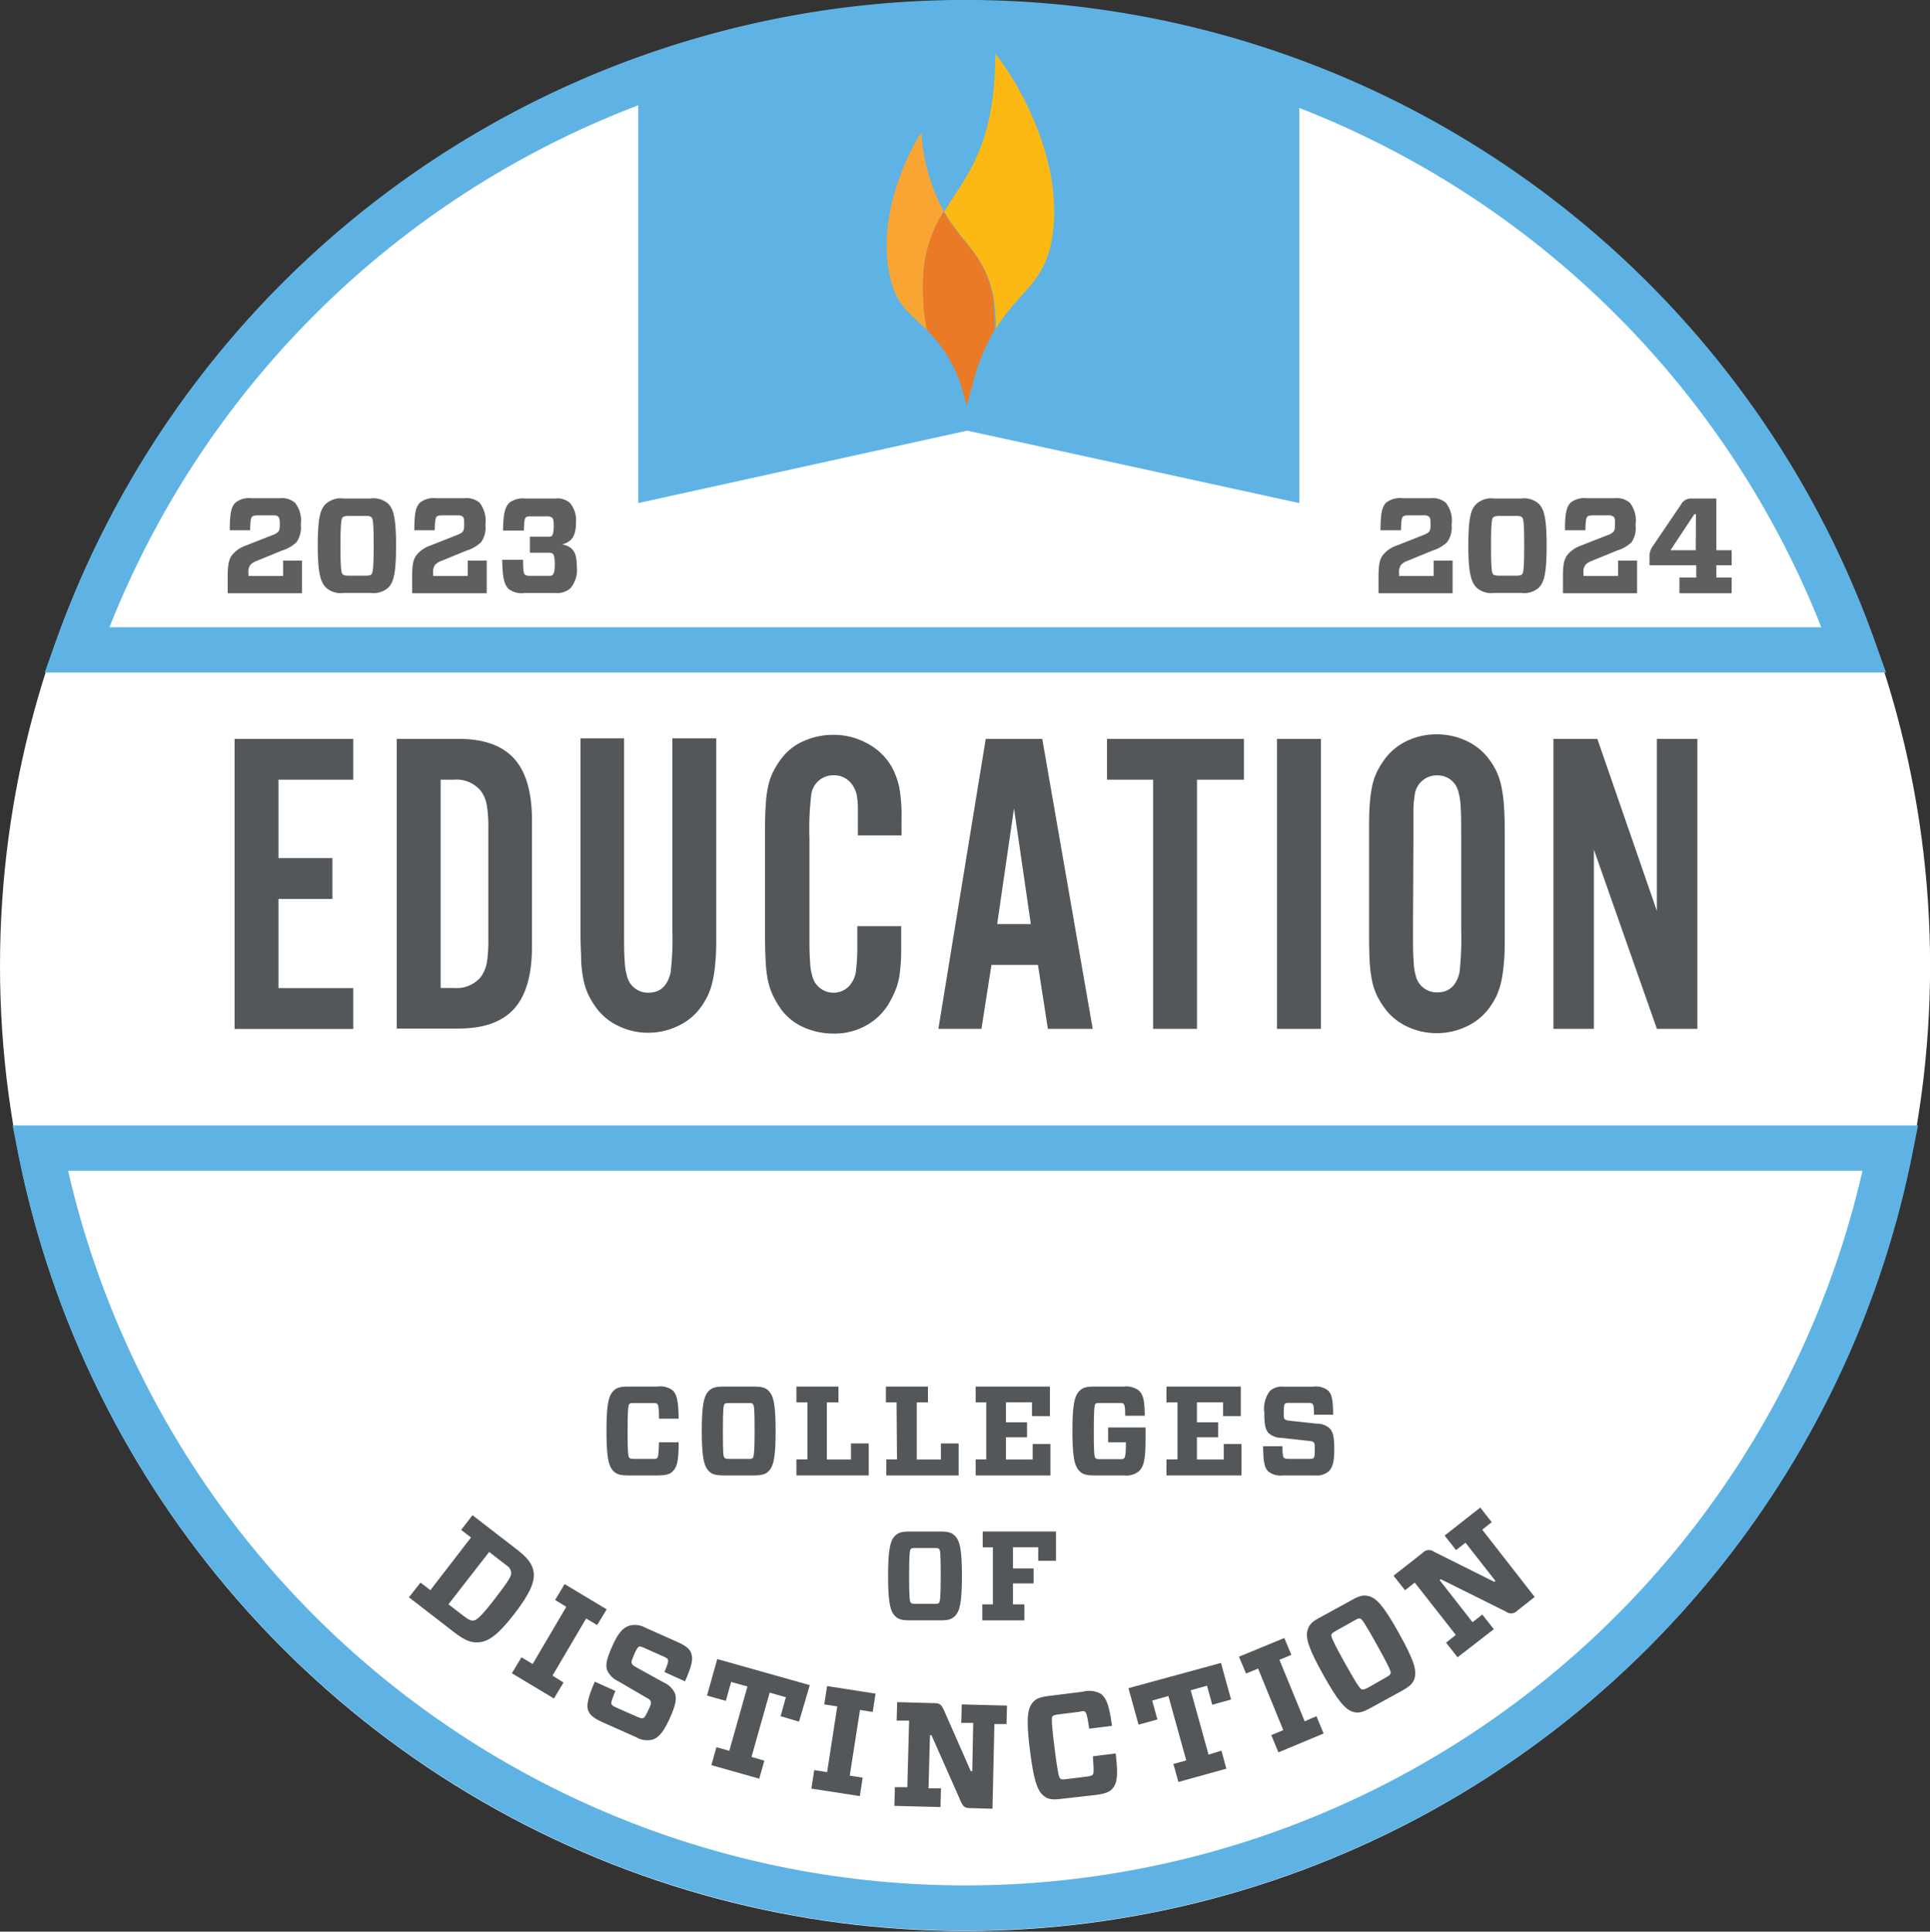 <svg xmlns="http://www.w3.org/2000/svg" viewBox="0 0 229.47 229.61"><rect x="0" y="0" width="229.47" height="229.61" fill="#333333" stroke="none"/><defs><style>.cls-1{fill:#fff;}.cls-2{fill:#5eb3e4;}.cls-3{fill:none;stroke:#5eb3e4;stroke-miterlimit:10;stroke-width:5.38px;}.cls-4{fill:#fcb813;}.cls-5{fill:#f9a533;}.cls-6{fill:#ea7a26;}.cls-7{fill:#53575a;}.cls-8{fill:#5e5f61;}</style></defs><title>2023-2024-Education-CoD</title><g id="Layer_2" data-name="Layer 2"><g id="Layer_1-2" data-name="Layer 1"><circle class="cls-1" cx="114.74" cy="114.8" r="114.74"/><path class="cls-2" d="M75.88,9.19V59.8L115,51.19l39.48,8.61V10.63A72.87,72.87,0,0,0,116.8,2,184.41,184.41,0,0,0,75.88,9.19Z"/><path class="cls-3" d="M220.43,77.25A112.13,112.13,0,0,0,20.73,53.76,112.85,112.85,0,0,0,9.13,77.25Z"/><path class="cls-3" d="M4.77,136.47a112.14,112.14,0,0,0,220,0Z"/><path class="cls-4" d="M118.33,39.21c3.15-5.29,6.68-5.58,7-13.35.34-10.27-7-19.74-7-19.37,0,10.94-3.55,14.5-6.07,18.67,2.35,4.07,5.34,5.5,6,11.14a23.57,23.57,0,0,1,.14,2.91"/><path class="cls-5" d="M112.23,25.16a22.58,22.58,0,0,1-2.68-9.35c0-.29-5,7.61-4,15.55.61,4.79,2.5,5.74,4.67,7.88a25.8,25.8,0,0,1-.47-5.55,15.78,15.78,0,0,1,2.45-8.53"/><path class="cls-6" d="M118.19,36.3c-.62-5.64-3.61-7.07-6-11.14a15.78,15.78,0,0,0-2.45,8.53,25.11,25.11,0,0,0,.47,5.55,16.37,16.37,0,0,1,4.07,6.62l.66,2.35.61-2.16.11-.38a.91.91,0,0,1,0-.12,25.5,25.5,0,0,1,2.6-6.34,23.49,23.49,0,0,0-.14-2.91"/><path class="cls-7" d="M74.72,175.38c-1,0-1.4-.14-1.77-.5-.57-.57-.84-1.55-.84-4.78s.27-4.22.84-4.78c.37-.36.77-.5,1.77-.5h3.47a2.43,2.43,0,0,1,1.79.45c.53.53.68,1.38.71,3.37H78.35c0-1.3-.07-1.62-.19-1.74s-.23-.12-.65-.12h-2c-.46,0-.59,0-.69.12s-.2.51-.2,3.2.08,3.06.2,3.18.23.14.69.14h2c.44,0,.56,0,.65-.14s.15-.36.19-1.84h2.34c0,2.07-.16,2.93-.71,3.46-.34.36-.87.48-1.81.48Z"/><path class="cls-7" d="M89.61,164.82c1,0,1.41.14,1.77.5.57.56.84,1.54.84,4.78s-.27,4.21-.84,4.78c-.36.36-.76.5-1.77.5H86.05c-1,0-1.4-.14-1.76-.5-.57-.57-.85-1.55-.85-4.78s.28-4.22.85-4.78c.36-.36.77-.5,1.76-.5Zm-3.47,8.46c.11.11.23.14.7.14h2c.46,0,.59,0,.68-.14s.2-.51.2-3.18-.06-3.06-.2-3.2-.22-.12-.68-.12h-2c-.47,0-.59,0-.7.12s-.19.51-.19,3.2S86,173.16,86.14,173.28Z"/><path class="cls-7" d="M96,166.7H94.69v-1.88h5v1.88H98.31v6.79h2.87v-1.91h2.11v3.8h-8.6v-1.9H96Z"/><path class="cls-7" d="M106.6,166.7h-1.27v-1.88h5v1.88H109v6.79h2.87v-1.91h2.11v3.8h-8.6v-1.9h1.27Z"/><path class="cls-7" d="M116,166.7v-1.88h8.83v3.51H122.7v-1.64h-3.1v2.38h2.51v1.78H119.6v2.64h3.18v-1.84h2.11v3.73H116v-1.9h1.26V166.7Z"/><path class="cls-7" d="M133.78,168.29c0-1.06-.07-1.28-.18-1.4s-.21-.12-.66-.12h-2c-.47,0-.59,0-.7.12s-.19.62-.19,3.21.06,3.08.19,3.21.23.14.7.14H133c.43,0,.58,0,.68-.14s.18-.53.18-1.57v-.3h-2.11v-1.76h4.45v1.43c0,2.43-.23,3.21-.75,3.74a2.35,2.35,0,0,1-1.81.53h-3.52c-1,0-1.4-.14-1.76-.5-.58-.57-.85-1.55-.85-4.78s.27-4.22.85-4.78c.36-.36.77-.5,1.76-.5h3.49a2.45,2.45,0,0,1,1.79.47c.53.51.68,1.1.71,3Z"/><path class="cls-7" d="M138.69,166.7v-1.88h8.84v3.51h-2.11v-1.64h-3.11v2.38h2.52v1.78h-2.52v2.64h3.19v-1.84h2.11v3.73h-8.92v-1.9H140V166.7Z"/><path class="cls-7" d="M158,174.88a2.18,2.18,0,0,1-1.65.5h-3.8a2.35,2.35,0,0,1-1.76-.47c-.44-.44-.59-1.09-.61-3h2.3c0,1,.07,1.28.16,1.37s.24.14.7.14h2.12c.44,0,.62,0,.73-.12s.13-.41.13-1,0-.73-.15-.86-.3-.14-.72-.18l-3.09-.34a2.34,2.34,0,0,1-1.5-.54c-.4-.42-.54-1-.54-2.47a3.46,3.46,0,0,1,.68-2.58,2.15,2.15,0,0,1,1.61-.5h3.53a2.35,2.35,0,0,1,1.75.45c.45.45.59,1,.62,2.88h-2.28c0-1-.07-1.17-.18-1.28s-.22-.12-.65-.12h-2c-.39,0-.54,0-.63.11s-.14.39-.14,1,0,.73.15.85.26.12.73.18l3.09.33a2.17,2.17,0,0,1,1.46.53c.41.4.58,1,.58,2.48S158.46,174.4,158,174.88Z"/><path class="cls-7" d="M111.76,182.05c1,0,1.4.13,1.76.5.58.55.85,1.53.85,4.78s-.27,4.21-.85,4.78c-.36.36-.75.5-1.76.5H108.2c-1,0-1.4-.14-1.77-.5-.57-.57-.84-1.56-.84-4.78s.27-4.23.84-4.78c.37-.37.77-.5,1.77-.5Zm-3.47,8.46c.11.11.23.14.69.14h2c.45,0,.59,0,.68-.14s.19-.51.19-3.18-.06-3.06-.19-3.2-.23-.12-.68-.12h-2c-.46,0-.58,0-.69.12s-.2.51-.2,3.2S108.17,190.39,108.29,190.51Z"/><path class="cls-7" d="M116.84,183.93v-1.88h8.71v3.48h-2.11v-1.61h-3v2.52h2.45v1.78h-2.45v2.49h1.35v1.9h-5v-1.9h1.26v-6.78Z"/><path class="cls-7" d="M63.45,186.9c.14,1.11-.39,2.46-2.26,4.89s-3,3.28-4.16,3.42c-.94.12-1.76-.2-3-1.16l-5.41-4.18L50,188.12l1.17.9L56,182.76l-1.17-.9,1.35-1.75,5.41,4.18C62.81,185.25,63.34,186,63.45,186.9Zm-10.13,3.8,1.78,1.37c.58.45.85.59,1.21.56s.95-.54,2.56-2.63,2-2.7,1.9-3.15-.26-.59-.84-1l-1.77-1.37Z"/><path class="cls-7" d="M67,200l-1.14,1.9-5-3L62,197l1.33.8,4-6.8L66,190.19l1.13-1.89,5,3L71,193.17l-1.31-.78-4,6.79Z"/><path class="cls-7" d="M77.66,206.76a2.54,2.54,0,0,1-2-.25l-4.06-1.81c-.94-.43-1.43-.8-1.65-1.34s-.11-1.44.77-3.46L73.17,201c-.46,1.13-.53,1.41-.47,1.55s.19.26.67.47l2.27,1c.46.21.67.26.83.21s.34-.36.64-1,.33-.78.25-1-.26-.29-.69-.54l-3.14-1.83a2.76,2.76,0,0,1-1.33-1.29c-.23-.64-.08-1.36.6-2.89s1.21-2.14,2-2.43a2.55,2.55,0,0,1,1.95.24l3.77,1.68c1,.44,1.45.81,1.65,1.32.26.7.13,1.38-.72,3.37L79,198.75c.42-1,.48-1.29.42-1.45s-.18-.24-.63-.44l-2.09-.93c-.42-.19-.59-.25-.73-.19s-.33.35-.6,1-.33.78-.24,1,.21.25.68.54L78.93,200a2.62,2.62,0,0,1,1.31,1.26c.24.63.1,1.4-.58,2.93S78.4,206.48,77.66,206.76Z"/><path class="cls-7" d="M90.88,209.29l-.61,2.14-5.69-1.61.6-2.13,1.53.43,2.16-7.65-1.94-.54-.63,2.25-2.24-.63,1.22-4.34,11,3.1L95,204.65,92.81,204l.63-2.25-1.93-.55-2.16,7.64Z"/><path class="cls-7" d="M102.57,211.31l-.34,2.19-5.76-.89.34-2.2,1.53.24,1.21-7.81L98,202.6l.34-2.18,5.76.9-.34,2.18-1.51-.24-1.22,7.81Z"/><path class="cls-7" d="M115.71,204.8l-1.42,0,.06-2.2,5.38.14-.06,2.2-1.44,0L118,215l-2.63-.07c-.66,0-.85-.18-1.12-.77l-3.5-7.9h-.18l-.17,6.32,1.48,0-.06,2.22-5.48-.14.06-2.22,1.48,0,.21-7.91-1.48,0,.06-2.2,4.41.12c.65,0,.84.18,1.12.77l3.22,7.31h.18Z"/><path class="cls-7" d="M126.25,213.82c-1.15.15-1.64.05-2.12-.32-.74-.58-1.2-1.68-1.67-5.42s-.29-4.93.29-5.66c.37-.47.82-.69,2-.83l4-.5a2.85,2.85,0,0,1,2.15.26c.69.54,1,1.5,1.31,3.8l-2.71.34c-.22-1.5-.32-1.86-.48-2s-.28-.1-.77,0l-2.32.29c-.54.07-.68.12-.79.24s-.15.62.24,3.73.53,3.54.68,3.66.28.13.83.06l2.32-.29c.51-.06.64-.14.73-.25s.12-.44,0-2.16l2.71-.34c.27,2.4.23,3.41-.32,4.1-.35.47-.94.69-2,.83Z"/><path class="cls-7" d="M145.22,208.1l.59,2.14-5.7,1.58-.6-2.14,1.53-.42-2.12-7.66-1.93.54.62,2.25-2.24.62-1.2-4.34,11-3,1.2,4.35-2.24.62-.62-2.26-1.94.54,2.12,7.65Z"/><path class="cls-7" d="M156.52,204l.85,2.06L152,208.3l-.85-2.05,1.43-.59-3-7.32-1.43.59-.84-2,5.39-2.22.84,2-1.42.59,3,7.31Z"/><path class="cls-7" d="M160.66,190.23c1-.58,1.5-.66,2.08-.5.9.24,1.74,1.09,3.58,4.39s2.13,4.44,1.87,5.36c-.16.57-.49.93-1.52,1.51L163,203c-1,.56-1.5.66-2.08.5-.91-.26-1.74-1.11-3.58-4.4s-2.13-4.46-1.87-5.35c.17-.58.5-1,1.52-1.51Zm1.28,10.6c.17,0,.31,0,.79-.26l2-1.14c.46-.26.58-.37.62-.53s-.1-.63-1.62-3.35-1.8-3.09-2-3.15-.3,0-.76.26l-2.05,1.15c-.47.26-.58.36-.63.51s.09.64,1.62,3.38S161.75,200.78,161.94,200.83Z"/><path class="cls-7" d="M174.24,183.38l-1.12.88-1.36-1.73L176,179.2l1.36,1.74-1.13.89,6.24,8-2.06,1.62a1,1,0,0,1-1.36.12l-7.74-3.85-.14.11,3.91,5,1.16-.91,1.37,1.74L173.3,197l-1.37-1.74,1.16-.92-4.88-6.22-1.16.91-1.36-1.73,3.47-2.72a1,1,0,0,1,1.35-.12l7.15,3.57.14-.11Z"/><path class="cls-7" d="M42,92.68H33.11V102h6.41v4.86H33.11v10.59H42v4.86H27.89V87.83H42Z"/><path class="cls-7" d="M47.17,87.83h7.34c3,0,5.2.78,6.62,2.35s2.12,4,2.12,7.36v15q0,5-2.12,7.37c-1.42,1.57-3.62,2.35-6.62,2.35H47.17ZM54,117.44a3.72,3.72,0,0,0,3.19-1.34,4.21,4.21,0,0,0,.69-1.64,16.68,16.68,0,0,0,.18-2.89v-13a16.63,16.63,0,0,0-.18-2.88A4.2,4.2,0,0,0,57.16,94,3.74,3.74,0,0,0,54,92.68H52.39v24.76Z"/><path class="cls-7" d="M85.16,87.77V111c0,1.28,0,2.37-.1,3.28a15.42,15.42,0,0,1-.34,2.38,7.83,7.83,0,0,1-.62,1.79,8.65,8.65,0,0,1-1,1.57,7,7,0,0,1-2.63,2,8.11,8.11,0,0,1-3.41.74,7.92,7.92,0,0,1-3.39-.74,7,7,0,0,1-2.61-2,10.05,10.05,0,0,1-1-1.57,7.33,7.33,0,0,1-.65-1.82,15,15,0,0,1-.31-2.37c0-.9-.08-2-.08-3.26V87.77H74.2v22.69c0,1.73,0,3,.08,3.83a6.89,6.89,0,0,0,.29,1.81A2.55,2.55,0,0,0,77.1,118c1.38,0,2.26-.79,2.63-2.38a33.8,33.8,0,0,0,.21-5.12V87.77Z"/><path class="cls-7" d="M102,99.3q0-1.5,0-2.64c0-.75,0-1.34-.08-1.75a3.26,3.26,0,0,0-.9-2,2.56,2.56,0,0,0-1.89-.75,2.62,2.62,0,0,0-2.68,2.36,33.65,33.65,0,0,0-.21,5.1v10.92c0,1.71,0,3,.08,3.78a6.69,6.69,0,0,0,.28,1.77A2.57,2.57,0,0,0,99.06,118a2.51,2.51,0,0,0,1.89-.78,3.31,3.31,0,0,0,.85-2.12,20.51,20.51,0,0,0,.13-2.27c0-1,0-2,0-2.74h5.22v2.27c0,.8,0,1.49-.05,2.1s-.1,1.15-.18,1.65a7.38,7.38,0,0,1-.37,1.37,9.77,9.77,0,0,1-.59,1.3,7.24,7.24,0,0,1-2.77,3,7.72,7.72,0,0,1-4.1,1.08,8.66,8.66,0,0,1-3.43-.7,6.71,6.71,0,0,1-2.65-2A10.6,10.6,0,0,1,92,118.53a7.39,7.39,0,0,1-.65-1.79,13.66,13.66,0,0,1-.31-2.4c-.06-.93-.08-2.07-.08-3.41V99.25c0-1.35,0-2.49.08-3.44a13.78,13.78,0,0,1,.31-2.43A7.16,7.16,0,0,1,92,91.6,9.63,9.63,0,0,1,93,90.05a6.53,6.53,0,0,1,2.65-2,8.49,8.49,0,0,1,3.43-.7,8.21,8.21,0,0,1,4,1A7.21,7.21,0,0,1,106,91.12a9.2,9.2,0,0,1,.93,2.52,18.88,18.88,0,0,1,.26,3.54V99.3Z"/><path class="cls-7" d="M117.88,114.7l-1.19,7.6h-5.12l5.63-34.47h6.72l6,34.47h-5.33l-1.18-7.6Zm2.68-18.61-2,13.75h4Z"/><path class="cls-7" d="M142.32,122.3H137.1V92.68h-5.48V87.83H147.9v4.85h-5.58Z"/><path class="cls-7" d="M157.05,122.3h-5.22V87.83h5.22Z"/><path class="cls-7" d="M178.91,111.08c0,1.28,0,2.37-.1,3.29a16.93,16.93,0,0,1-.33,2.37,8.93,8.93,0,0,1-.62,1.79,9.5,9.5,0,0,1-1,1.55,7,7,0,0,1-2.64,2,8.22,8.22,0,0,1-3.41.73,8.1,8.1,0,0,1-3.39-.73,7,7,0,0,1-2.61-2,11.24,11.24,0,0,1-1-1.55,7.67,7.67,0,0,1-.65-1.81,16.46,16.46,0,0,1-.31-2.38c-.05-.9-.07-2-.07-3.26V99c0-1.27,0-2.36.07-3.26a16.5,16.5,0,0,1,.31-2.37,7.51,7.51,0,0,1,.65-1.81,10.16,10.16,0,0,1,1-1.55,7.07,7.07,0,0,1,2.61-2,8.09,8.09,0,0,1,3.39-.72,8.21,8.21,0,0,1,3.41.72,7,7,0,0,1,2.64,2,8.72,8.72,0,0,1,1,1.55,8.61,8.61,0,0,1,.62,1.78,17.09,17.09,0,0,1,.33,2.38c.07.91.1,2,.1,3.28ZM168,110.49c0,1.72,0,3,.08,3.81a6.73,6.73,0,0,0,.28,1.8,2.55,2.55,0,0,0,2.53,1.86q2.09,0,2.64-2.37a35.65,35.65,0,0,0,.2-5.1V99.63c0-1.75,0-3-.07-3.83a7.14,7.14,0,0,0-.29-1.78,2.51,2.51,0,0,0-2.48-1.85,2.63,2.63,0,0,0-2.69,2.36,11.84,11.84,0,0,0-.15,1.81c0,.89,0,2,0,3.29Z"/><path class="cls-7" d="M197,122.3,189.51,101v21.3H184.7V87.83h5.22L197,108.29V87.83h4.81V122.3Z"/><path class="cls-8" d="M35.26,64.44a4.2,4.2,0,0,1-1.72,1l-3,1.23a1.91,1.91,0,0,0-.76.46,1.44,1.44,0,0,0-.24,1v.33h4.12V66.64h2.25v3.88H27.07V68.6c0-1.56.15-2.2.63-2.75a3.63,3.63,0,0,1,1.53-1l3.1-1.22a1.77,1.77,0,0,0,.78-.45c.11-.17.16-.31.16-.86s-.05-.77-.2-.91-.3-.15-.67-.15H30.66c-.45,0-.61.07-.71.18s-.19.38-.21,1.59H27.32c0-2.15.2-2.81.69-3.3a2.66,2.66,0,0,1,1.91-.51H33.3a2.35,2.35,0,0,1,1.78.55,3.41,3.41,0,0,1,.68,2.6A3,3,0,0,1,35.26,64.44Z"/><path class="cls-8" d="M46.15,59.87c.64.64.94,1.71.94,5s-.3,4.37-.94,5a2.67,2.67,0,0,1-2.11.61H40.87a2.61,2.61,0,0,1-2.09-.61c-.66-.65-1-1.72-1-5s.29-4.38,1-5a2.61,2.61,0,0,1,2.09-.61H44A2.67,2.67,0,0,1,46.15,59.87Zm-4.6,8.56h1.81c.55,0,.7-.05.82-.18s.25-.56.25-3.36-.1-3.23-.25-3.38-.27-.18-.82-.18H41.55c-.53,0-.7.07-.82.18s-.25.56-.25,3.38.12,3.23.25,3.36S41,68.43,41.55,68.43Z"/><path class="cls-8" d="M57.21,64.44a4.27,4.27,0,0,1-1.72,1l-3,1.23a1.94,1.94,0,0,0-.75.46,1.44,1.44,0,0,0-.24,1v.33h4.11V66.64h2.26v3.88H49V68.6c0-1.56.15-2.2.63-2.75a3.63,3.63,0,0,1,1.53-1l3.1-1.22c.53-.21.68-.33.77-.45s.16-.31.16-.86,0-.77-.19-.91-.3-.15-.67-.15H52.61c-.45,0-.61.07-.71.18s-.19.38-.21,1.59H49.26c0-2.15.21-2.81.69-3.3a2.71,2.71,0,0,1,1.92-.51h3.38a2.37,2.37,0,0,1,1.78.55,3.45,3.45,0,0,1,.68,2.6A3,3,0,0,1,57.21,64.44Z"/><path class="cls-8" d="M60.55,59.77a2.66,2.66,0,0,1,1.93-.51H66a2.26,2.26,0,0,1,1.77.53,3.16,3.16,0,0,1,.71,2.33c0,1.71-.58,2.3-1.64,2.59v0c1.21.26,1.74.84,1.74,2.62a3.4,3.4,0,0,1-.74,2.58,2.39,2.39,0,0,1-1.82.58H62.38A2.53,2.53,0,0,1,60.47,70c-.53-.53-.72-1.32-.76-3.46h2.48c0,1.46.1,1.64.21,1.75s.27.16.71.16h2c.34,0,.53,0,.64-.16s.21-.42.21-1.19-.08-1.12-.22-1.25-.26-.15-.63-.15H63v-1.9h2c.37,0,.53,0,.63-.12s.21-.45.21-1.15-.08-.91-.21-1a.88.88,0,0,0-.61-.15H63.22c-.43,0-.61,0-.72.15s-.18.29-.21,1.54H59.81C59.84,61.19,60,60.32,60.55,59.77Z"/><path class="cls-8" d="M172.06,64.44a4.27,4.27,0,0,1-1.72,1l-3,1.23a1.94,1.94,0,0,0-.75.46,1.44,1.44,0,0,0-.24,1v.33h4.11V66.64h2.25v3.88h-8.81V68.6c0-1.56.15-2.2.63-2.75a3.56,3.56,0,0,1,1.53-1l3.1-1.22c.53-.21.68-.33.77-.45s.16-.31.16-.86-.05-.77-.19-.91a1,1,0,0,0-.68-.15h-1.73c-.45,0-.61.07-.71.18s-.19.38-.21,1.59h-2.43c0-2.15.21-2.81.69-3.3a2.71,2.71,0,0,1,1.92-.51h3.38a2.37,2.37,0,0,1,1.78.55,3.45,3.45,0,0,1,.68,2.6A3,3,0,0,1,172.06,64.44Z"/><path class="cls-8" d="M182.94,59.87c.65.64.95,1.71.95,5s-.3,4.37-.95,5a2.64,2.64,0,0,1-2.1.61h-3.17a2.61,2.61,0,0,1-2.09-.61c-.66-.65-1-1.72-1-5s.29-4.38,1-5a2.61,2.61,0,0,1,2.09-.61h3.17A2.64,2.64,0,0,1,182.94,59.87Zm-4.6,8.56h1.82c.55,0,.69-.05.82-.18s.24-.56.24-3.36-.09-3.23-.24-3.38-.27-.18-.82-.18h-1.82c-.53,0-.69.07-.82.18s-.24.56-.24,3.38.11,3.23.24,3.36S177.81,68.43,178.34,68.43Z"/><path class="cls-8" d="M194,64.44a4.25,4.25,0,0,1-1.73,1l-3,1.23a2,2,0,0,0-.76.46,1.44,1.44,0,0,0-.24,1v.33h4.12V66.64h2.25v3.88h-8.81V68.6c0-1.56.14-2.2.63-2.75a3.58,3.58,0,0,1,1.52-1l3.11-1.22a1.7,1.7,0,0,0,.77-.45c.11-.17.16-.31.16-.86s0-.77-.19-.91a1,1,0,0,0-.68-.15h-1.73c-.46,0-.62.07-.71.18s-.2.38-.21,1.59h-2.43c0-2.15.21-2.81.69-3.3a2.69,2.69,0,0,1,1.92-.51H192a2.38,2.38,0,0,1,1.79.55,3.42,3.42,0,0,1,.67,2.6A3.05,3.05,0,0,1,194,64.44Z"/><path class="cls-8" d="M204.07,65.4h1.82v1.79h-1.82v1.46h1.82v1.87h-6.21V68.65h2V67.19h-5.56v-1a2.06,2.06,0,0,1,.43-1.33l3.3-4.86a1.33,1.33,0,0,1,1.22-.74h3Zm-2.43-4.28h-.19l-2.83,4.28h3Z"/></g></g></svg>